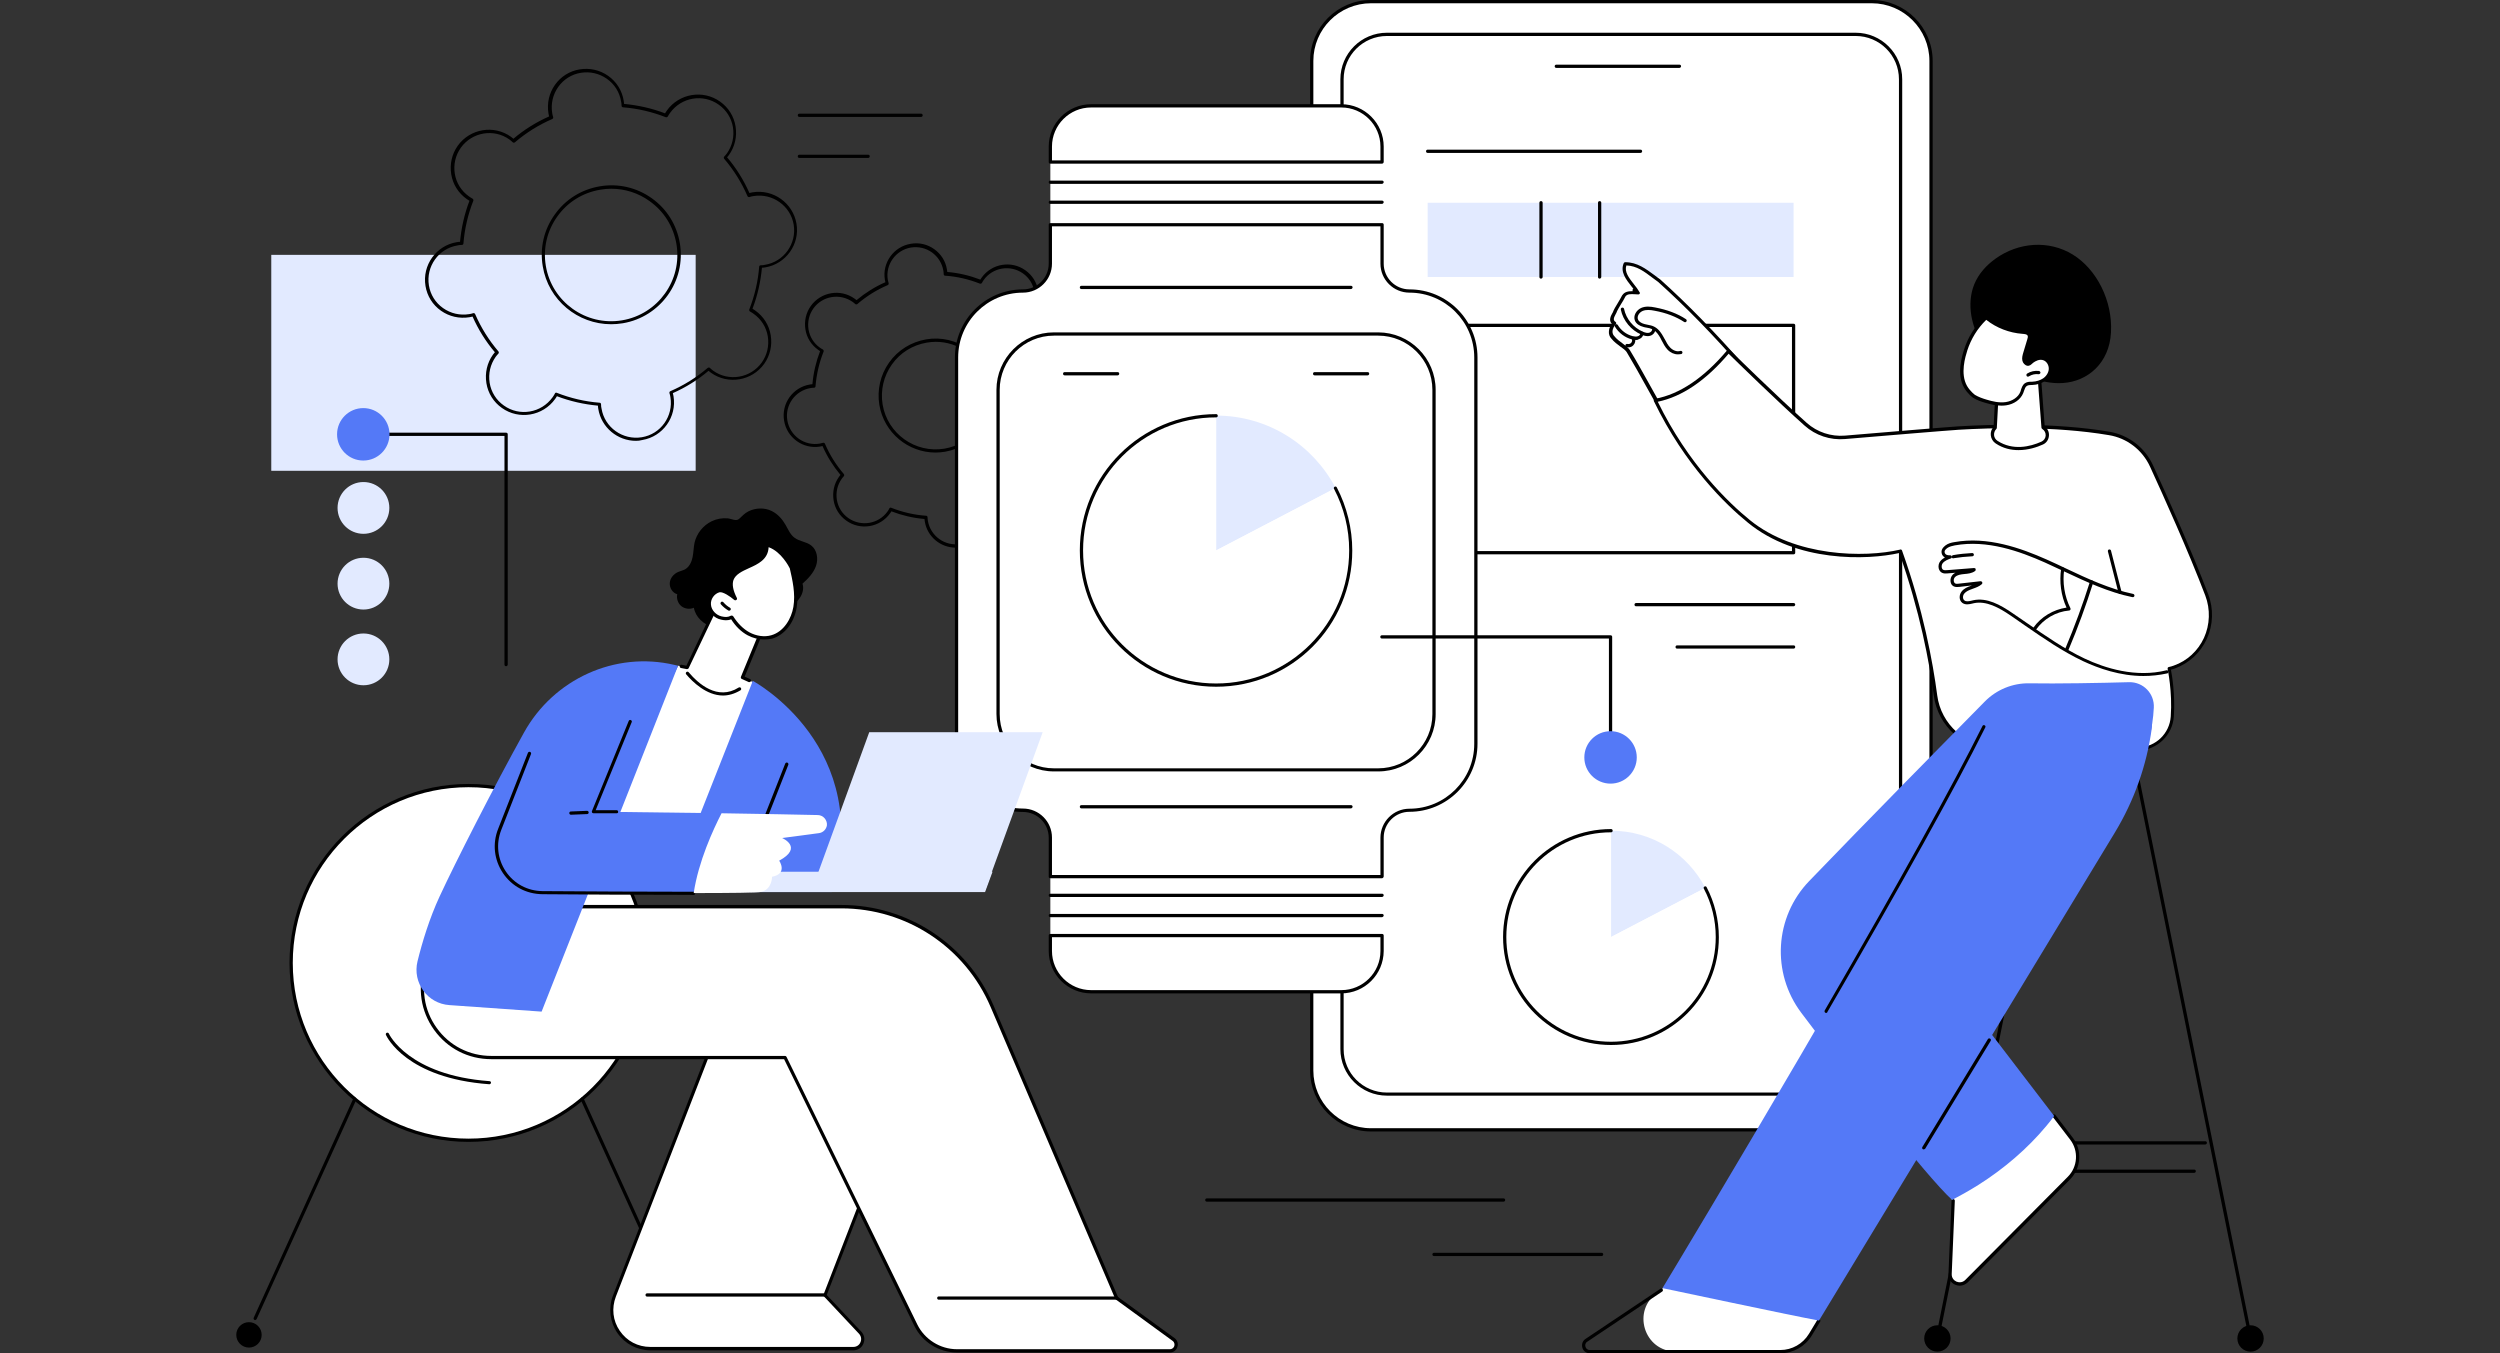 <svg width="702" height="380" viewBox="0 0 702 380" fill="none" xmlns="http://www.w3.org/2000/svg">
<rect x="0" y="0" width="702" height="380" fill="#333333" stroke="none"/>
<g style="mix-blend-mode:darken" clip-path="url(#clip0_179_1428)">
<path d="M195.342 71.564H76.175V132.2H195.342V71.564Z" fill="#E2EAFF"/>
<path d="M142.114 187.073C141.84 187.073 141.657 186.89 141.657 186.616V122.414H102.011C101.737 122.414 101.554 122.231 101.554 121.956C101.554 121.682 101.737 121.499 102.011 121.499H142.114C142.389 121.499 142.572 121.682 142.572 121.956V186.616C142.572 186.844 142.343 187.073 142.114 187.073Z" fill="black"/>
<path d="M102.011 129.319C106.077 129.319 109.373 126.022 109.373 121.956C109.373 117.89 106.077 114.594 102.011 114.594C97.945 114.594 94.649 117.89 94.649 121.956C94.649 126.022 97.945 129.319 102.011 129.319Z" fill="#5479F7"/>
<path d="M178.56 123.786C173.438 123.786 168.865 120.082 167.997 114.823C167.951 114.549 167.905 114.229 167.905 113.909C163.972 113.543 160.086 112.674 156.382 111.256C156.199 111.531 156.061 111.805 155.879 112.034C152.449 116.835 145.727 117.978 140.926 114.549C138.593 112.903 137.039 110.433 136.581 107.598C136.124 104.763 136.764 101.928 138.41 99.596C138.593 99.367 138.776 99.138 138.959 98.91C136.398 95.892 134.295 92.508 132.694 88.895C132.374 88.987 132.1 89.032 131.826 89.078C128.99 89.535 126.155 88.895 123.823 87.249C121.491 85.603 119.936 83.134 119.479 80.299C118.519 74.491 122.451 68.958 128.259 67.998C128.533 67.952 128.853 67.906 129.173 67.906C129.539 63.974 130.408 60.087 131.826 56.383C131.551 56.2 131.323 56.063 131.048 55.88C128.716 54.233 127.161 51.764 126.704 48.929C126.247 46.094 126.887 43.259 128.533 40.927C131.963 36.125 138.685 34.982 143.486 38.412C143.715 38.594 143.944 38.777 144.172 38.96C147.19 36.4 150.574 34.296 154.187 32.696C154.095 32.376 154.049 32.101 154.004 31.827C153.546 28.992 154.187 26.157 155.833 23.824C157.479 21.492 159.948 19.937 162.784 19.48C165.619 19.023 168.454 19.663 170.786 21.309C173.118 22.956 174.673 25.425 175.13 28.26C175.176 28.534 175.222 28.854 175.222 29.174C179.154 29.54 183.041 30.409 186.745 31.827C186.928 31.552 187.065 31.324 187.248 31.049C190.678 26.248 197.4 25.105 202.201 28.534C204.533 30.18 206.088 32.65 206.545 35.485C207.003 38.32 206.362 41.155 204.716 43.487C204.533 43.716 204.35 43.945 204.167 44.173C206.728 47.191 208.832 50.575 210.432 54.188C210.752 54.096 211.027 54.051 211.301 54.005C217.108 53.044 222.642 56.977 223.648 62.785C224.654 68.592 220.675 74.125 214.868 75.085C214.593 75.131 214.319 75.177 213.953 75.177C213.587 79.109 212.719 82.996 211.301 86.7C211.575 86.883 211.85 87.02 212.078 87.203C214.41 88.85 215.965 91.319 216.423 94.154C216.88 96.989 216.24 99.824 214.593 102.156C211.164 106.958 204.442 108.101 199.64 104.671C199.412 104.489 199.183 104.306 198.954 104.123C195.936 106.684 192.552 108.787 188.94 110.388C189.031 110.708 189.077 110.982 189.123 111.256C190.083 117.064 186.151 122.597 180.343 123.557C179.703 123.74 179.108 123.786 178.56 123.786ZM156.153 110.25C156.199 110.25 156.244 110.25 156.336 110.296C160.177 111.805 164.247 112.765 168.362 113.085C168.591 113.085 168.774 113.268 168.774 113.543C168.774 114 168.82 114.366 168.911 114.732C169.78 120.036 174.856 123.649 180.206 122.78C185.556 121.911 189.123 116.835 188.254 111.531C188.208 111.165 188.117 110.799 187.98 110.388C187.934 110.159 188.025 109.93 188.254 109.839C192.049 108.193 195.571 105.998 198.726 103.3C198.909 103.162 199.183 103.162 199.32 103.3C199.64 103.62 199.96 103.848 200.235 104.077C204.625 107.232 210.752 106.181 213.907 101.791C215.416 99.641 216.011 97.081 215.599 94.474C215.188 91.913 213.77 89.627 211.621 88.118C211.347 87.889 210.981 87.706 210.615 87.478C210.432 87.386 210.341 87.112 210.386 86.929C211.895 83.088 212.856 79.018 213.176 74.903C213.176 74.674 213.359 74.491 213.633 74.491C214.09 74.491 214.456 74.445 214.822 74.354C220.126 73.485 223.739 68.409 222.87 63.105C222.001 57.8 216.926 54.188 211.575 55.057C211.21 55.102 210.844 55.194 210.432 55.331C210.203 55.377 209.975 55.285 209.883 55.057C208.237 51.261 206.042 47.74 203.344 44.585C203.207 44.402 203.207 44.128 203.344 43.99C203.664 43.67 203.893 43.35 204.122 43.076C205.631 40.927 206.225 38.366 205.814 35.759C205.402 33.199 203.984 30.912 201.835 29.403C197.445 26.248 191.318 27.3 188.163 31.69C187.934 31.964 187.751 32.33 187.522 32.696C187.431 32.879 187.157 32.97 186.974 32.924C183.132 31.415 179.063 30.455 174.947 30.135C174.719 30.135 174.536 29.952 174.536 29.677C174.536 29.22 174.49 28.854 174.398 28.489C173.987 25.928 172.569 23.641 170.42 22.132C168.271 20.623 165.71 20.029 163.104 20.441C160.543 20.852 158.256 22.27 156.747 24.419C155.238 26.568 154.644 29.129 155.055 31.735C155.101 32.101 155.193 32.467 155.33 32.879C155.376 33.107 155.284 33.336 155.055 33.427C151.26 35.073 147.739 37.268 144.584 39.966C144.401 40.103 144.126 40.103 143.989 39.966C143.669 39.646 143.349 39.418 143.075 39.189C138.685 36.034 132.557 37.086 129.402 41.475C127.893 43.625 127.299 46.185 127.71 48.792C128.122 51.353 129.539 53.639 131.688 55.148C131.963 55.377 132.329 55.56 132.694 55.788C132.877 55.88 132.969 56.154 132.923 56.337C131.414 60.178 130.454 64.248 130.134 68.363C130.134 68.592 129.951 68.775 129.676 68.775C129.219 68.775 128.853 68.821 128.487 68.912C123.137 69.781 119.571 74.857 120.439 80.161C120.851 82.722 122.268 85.008 124.418 86.517C126.567 88.026 129.128 88.621 131.734 88.209C132.1 88.164 132.466 88.072 132.877 87.935C133.106 87.889 133.335 87.981 133.426 88.209C135.072 92.005 137.267 95.526 139.965 98.681C140.102 98.864 140.102 99.138 139.965 99.276C139.645 99.596 139.416 99.916 139.188 100.19C137.679 102.339 137.084 104.9 137.496 107.507C137.907 110.067 139.325 112.354 141.474 113.863C145.864 117.018 151.992 115.966 155.147 111.576C155.376 111.302 155.558 110.936 155.787 110.57C155.833 110.342 156.016 110.25 156.153 110.25ZM171.609 91.044C162.235 91.044 153.958 84.277 152.403 74.765C151.534 69.644 152.723 64.477 155.787 60.224C158.805 55.971 163.287 53.182 168.454 52.313C173.575 51.444 178.743 52.633 182.995 55.651C187.248 58.669 190.037 63.15 190.906 68.318C192.69 78.927 185.465 88.987 174.901 90.77C173.758 90.953 172.661 91.044 171.609 91.044ZM171.655 52.999C170.603 52.999 169.597 53.09 168.545 53.273C163.652 54.096 159.354 56.748 156.473 60.818C153.592 64.842 152.449 69.781 153.272 74.674C154.964 84.78 164.567 91.639 174.673 89.947C184.779 88.255 191.638 78.652 189.946 68.546C189.123 63.653 186.471 59.355 182.401 56.474C179.246 54.188 175.496 52.999 171.655 52.999Z" fill="black"/>
<path d="M268.369 153.783C264.117 153.783 260.367 150.72 259.681 146.421C259.635 146.193 259.635 146.01 259.59 145.735C256.389 145.461 253.279 144.729 250.307 143.586C250.17 143.769 250.078 143.998 249.941 144.135C247.106 148.113 241.573 149.028 237.64 146.193C235.72 144.821 234.439 142.809 234.073 140.477C233.708 138.144 234.211 135.812 235.582 133.892C235.72 133.709 235.857 133.526 235.994 133.343C233.936 130.874 232.244 128.176 230.964 125.249C230.735 125.295 230.507 125.341 230.324 125.386C225.522 126.209 220.949 122.917 220.172 118.116C219.349 113.314 222.641 108.741 227.443 107.964C227.671 107.918 227.854 107.918 228.129 107.873C228.403 104.672 229.135 101.562 230.278 98.59C230.095 98.453 229.866 98.361 229.729 98.224C227.809 96.852 226.528 94.84 226.162 92.508C225.797 90.176 226.3 87.844 227.671 85.923C230.507 81.945 236.04 81.03 239.972 83.865C240.155 84.002 240.338 84.14 240.521 84.277C242.99 82.219 245.688 80.527 248.615 79.247C248.569 79.018 248.523 78.79 248.478 78.607C247.655 73.805 250.947 69.232 255.749 68.455C258.081 68.043 260.413 68.592 262.333 69.964C264.254 71.336 265.534 73.348 265.9 75.68C265.946 75.909 265.946 76.091 265.992 76.366C269.193 76.64 272.302 77.372 275.274 78.515C275.412 78.332 275.503 78.149 275.64 77.966C278.475 73.988 284.008 73.073 287.941 75.909C289.862 77.281 291.142 79.293 291.508 81.625C291.874 83.957 291.371 86.289 289.999 88.21C289.862 88.392 289.724 88.575 289.587 88.758C291.645 91.228 293.337 93.925 294.617 96.852C294.846 96.806 295.075 96.761 295.258 96.715C297.59 96.349 299.922 96.852 301.842 98.224C303.763 99.596 305.043 101.608 305.409 103.94C305.775 106.272 305.272 108.604 303.9 110.525C302.528 112.445 300.516 113.726 298.184 114.092C297.955 114.137 297.773 114.137 297.498 114.183C297.224 117.384 296.492 120.493 295.349 123.466C295.532 123.603 295.761 123.694 295.898 123.832C297.818 125.203 299.099 127.215 299.465 129.548C299.83 131.88 299.327 134.212 297.955 136.132C295.12 140.111 289.587 141.025 285.655 138.19C285.472 138.053 285.289 137.916 285.106 137.779C282.637 139.836 279.939 141.528 277.012 142.809C277.058 143.037 277.104 143.266 277.149 143.449C277.972 148.25 274.68 152.823 269.878 153.601C269.33 153.738 268.827 153.783 268.369 153.783ZM250.078 142.534C250.124 142.534 250.17 142.534 250.261 142.58C253.371 143.815 256.709 144.592 260.047 144.821C260.276 144.821 260.459 145.004 260.459 145.278C260.459 145.644 260.504 145.964 260.55 146.238C261.282 150.537 265.351 153.463 269.65 152.732C273.948 152 276.875 147.93 276.143 143.632C276.097 143.357 276.006 143.037 275.915 142.717C275.869 142.489 275.96 142.26 276.189 142.169C279.298 140.842 282.134 139.059 284.694 136.864C284.877 136.727 285.152 136.727 285.289 136.864C285.563 137.093 285.792 137.321 286.02 137.459C289.587 139.974 294.526 139.151 297.041 135.629C298.276 133.892 298.733 131.834 298.413 129.731C298.047 127.627 296.949 125.844 295.212 124.609C294.983 124.426 294.709 124.289 294.389 124.106C294.206 124.015 294.114 123.74 294.16 123.557C295.395 120.448 296.172 117.155 296.446 113.771C296.446 113.543 296.629 113.36 296.904 113.36C297.27 113.36 297.59 113.314 297.864 113.268C299.968 112.903 301.751 111.805 302.986 110.067C304.22 108.33 304.678 106.272 304.357 104.169C303.992 102.065 302.894 100.282 301.156 99.047C299.419 97.812 297.361 97.355 295.258 97.675C294.983 97.721 294.663 97.812 294.343 97.904C294.114 97.95 293.886 97.858 293.794 97.629C292.468 94.52 290.685 91.685 288.49 89.124C288.353 88.941 288.353 88.667 288.49 88.53C288.718 88.255 288.947 88.027 289.084 87.798C290.319 86.06 290.776 84.002 290.456 81.899C290.09 79.796 288.993 78.012 287.255 76.778C283.688 74.262 278.75 75.085 276.235 78.607C276.052 78.835 275.915 79.11 275.732 79.43C275.64 79.613 275.366 79.704 275.183 79.658C272.073 78.424 268.781 77.646 265.397 77.418C265.168 77.418 264.986 77.235 264.986 76.96C264.986 76.594 264.94 76.274 264.894 76C264.528 73.897 263.385 72.113 261.693 70.879C259.956 69.644 257.898 69.187 255.794 69.507C251.496 70.238 248.569 74.308 249.301 78.607C249.347 78.881 249.438 79.201 249.53 79.521C249.575 79.75 249.484 79.978 249.255 80.07C246.146 81.396 243.31 83.179 240.75 85.374C240.567 85.511 240.292 85.511 240.155 85.374C239.881 85.146 239.652 84.917 239.424 84.78C235.857 82.265 230.918 83.088 228.403 86.609C227.168 88.347 226.711 90.404 227.031 92.508C227.397 94.611 228.495 96.395 230.232 97.629C230.461 97.812 230.735 97.95 231.055 98.132C231.238 98.224 231.33 98.498 231.284 98.681C230.049 101.791 229.272 105.083 228.998 108.467C228.998 108.696 228.815 108.879 228.54 108.879C228.175 108.879 227.854 108.924 227.58 108.97C223.282 109.702 220.355 113.771 221.087 118.07C221.818 122.368 225.888 125.295 230.187 124.563C230.461 124.518 230.781 124.426 231.101 124.335C231.33 124.289 231.558 124.38 231.65 124.609C232.976 127.718 234.759 130.554 236.954 133.114C237.091 133.297 237.091 133.572 236.954 133.709C236.726 133.983 236.497 134.212 236.36 134.441C235.125 136.178 234.668 138.236 234.988 140.339C235.354 142.443 236.451 144.226 238.189 145.461C241.756 147.976 246.694 147.153 249.209 143.632C249.392 143.403 249.53 143.129 249.712 142.809C249.758 142.626 249.941 142.534 250.078 142.534ZM262.699 127.078C255.017 127.078 248.249 121.545 246.923 113.726C246.237 109.519 247.197 105.266 249.667 101.791C252.136 98.315 255.84 96.029 260.047 95.297C264.254 94.566 268.507 95.572 271.982 98.041C275.457 100.51 277.744 104.214 278.475 108.421C279.161 112.628 278.201 116.881 275.732 120.356C273.262 123.832 269.558 126.118 265.351 126.85C264.437 126.987 263.568 127.078 262.699 127.078ZM262.745 95.983C261.922 95.983 261.053 96.075 260.23 96.212C256.252 96.898 252.776 99.047 250.444 102.339C248.112 105.632 247.197 109.61 247.838 113.589C249.209 121.774 256.983 127.353 265.214 125.981C269.193 125.295 272.668 123.146 275 119.853C277.332 116.561 278.247 112.583 277.607 108.604C276.966 104.626 274.771 101.151 271.479 98.818C268.872 96.944 265.854 95.983 262.745 95.983Z" fill="black"/>
<path d="M384.976 317.261H525.59C534.735 317.261 542.235 309.762 542.235 300.616V17.102C542.235 7.957 534.735 0.458 525.59 0.458H384.976C375.83 0.458 368.331 7.957 368.331 17.102V300.616C368.331 309.808 375.83 317.261 384.976 317.261Z" fill="white"/>
<path d="M525.59 317.718H384.976C375.556 317.718 367.874 310.036 367.874 300.616V17.102C367.874 7.682 375.556 0 384.976 0H525.59C535.01 0 542.692 7.682 542.692 17.102V300.616C542.692 310.082 535.01 317.718 525.59 317.718ZM384.976 0.915C376.059 0.915 368.788 8.185 368.788 17.102V300.616C368.788 309.533 376.059 316.804 384.976 316.804H525.59C534.507 316.804 541.777 309.533 541.777 300.616V17.102C541.777 8.185 534.507 0.915 525.59 0.915H384.976Z" fill="black"/>
<path d="M389.457 307.201H521.063C528.013 307.201 533.684 301.531 533.684 294.58V22.27C533.684 15.319 528.013 9.649 521.063 9.649H389.457C382.507 9.649 376.836 15.319 376.836 22.27V294.626C376.882 301.531 382.552 307.201 389.457 307.201Z" fill="white"/>
<path d="M521.063 307.658H389.457C382.232 307.658 376.379 301.805 376.379 294.58V22.27C376.379 15.045 382.232 9.191 389.457 9.191H521.063C528.288 9.191 534.141 15.045 534.141 22.27V294.626C534.141 301.805 528.288 307.658 521.063 307.658ZM389.457 10.106C382.735 10.106 377.294 15.548 377.294 22.27V294.626C377.294 301.348 382.735 306.79 389.457 306.79H521.063C527.785 306.79 533.226 301.348 533.226 294.626V22.27C533.226 15.548 527.785 10.106 521.063 10.106H389.457Z" fill="black"/>
<path d="M471.585 19.068H437.015C436.74 19.068 436.557 18.886 436.557 18.611C436.557 18.337 436.74 18.154 437.015 18.154H471.585C471.859 18.154 472.042 18.337 472.042 18.611C472.042 18.84 471.814 19.068 471.585 19.068Z" fill="black"/>
<path d="M503.64 91.365H400.889V155.247H503.64V91.365Z" fill="white"/>
<path d="M503.64 155.658H400.889C400.615 155.658 400.432 155.475 400.432 155.201V91.365C400.432 91.09 400.615 90.907 400.889 90.907H503.64C503.915 90.907 504.098 91.09 504.098 91.365V155.247C504.098 155.475 503.869 155.658 503.64 155.658ZM401.347 154.744H503.183V91.822H401.347V154.744Z" fill="black"/>
<path d="M460.656 42.938H400.889C400.615 42.938 400.432 42.756 400.432 42.481C400.432 42.207 400.615 42.024 400.889 42.024H460.656C460.93 42.024 461.113 42.207 461.113 42.481C461.113 42.71 460.93 42.938 460.656 42.938Z" fill="black"/>
<path d="M503.64 170.245H459.421C459.147 170.245 458.964 170.062 458.964 169.788C458.964 169.513 459.147 169.331 459.421 169.331H503.64C503.915 169.331 504.097 169.513 504.097 169.788C504.097 170.016 503.869 170.245 503.64 170.245Z" fill="black"/>
<path d="M503.64 182.135H470.945C470.67 182.135 470.487 181.952 470.487 181.677C470.487 181.403 470.67 181.22 470.945 181.22H503.64C503.915 181.22 504.097 181.403 504.097 181.677C504.097 181.952 503.869 182.135 503.64 182.135Z" fill="black"/>
<path d="M503.64 56.932H400.889V77.784H503.64V56.932Z" fill="#E2EAFF"/>
<path d="M432.716 78.241C432.442 78.241 432.259 78.058 432.259 77.783V56.931C432.259 56.657 432.442 56.474 432.716 56.474C432.99 56.474 433.173 56.657 433.173 56.931V77.783C433.173 78.012 432.99 78.241 432.716 78.241Z" fill="black"/>
<path d="M449.178 78.241C448.904 78.241 448.721 78.058 448.721 77.783V56.931C448.721 56.657 448.904 56.474 449.178 56.474C449.453 56.474 449.636 56.657 449.636 56.931V77.783C449.636 78.012 449.407 78.241 449.178 78.241Z" fill="black"/>
<path d="M478.856 249.309C473.871 239.752 463.903 233.258 452.379 233.258V263.119L478.856 249.309Z" fill="#E2EAFF"/>
<path d="M452.379 263.119V233.258C435.871 233.258 422.519 246.611 422.519 263.119C422.519 279.627 435.871 292.979 452.379 292.979C468.887 292.979 482.24 279.627 482.24 263.119C482.24 258.134 481.005 253.424 478.856 249.309L452.379 263.119Z" fill="white"/>
<path d="M452.379 293.437C435.643 293.437 422.062 279.855 422.062 263.119C422.062 246.383 435.643 232.801 452.379 232.801C452.654 232.801 452.836 232.984 452.836 233.259C452.836 233.533 452.654 233.716 452.379 233.716C436.146 233.716 422.976 246.886 422.976 263.119C422.976 279.352 436.146 292.522 452.379 292.522C468.613 292.522 481.782 279.352 481.782 263.119C481.782 258.409 480.639 253.699 478.444 249.538C478.307 249.309 478.398 249.035 478.627 248.943C478.856 248.806 479.13 248.898 479.222 249.126C481.462 253.425 482.651 258.272 482.651 263.165C482.697 279.855 469.07 293.437 452.379 293.437Z" fill="black"/>
<path d="M388.086 45.499H294.938V262.708H388.086V45.499Z" fill="white"/>
<path d="M414.379 100.373C414.379 90.13 405.965 81.716 395.722 81.716C391.469 81.716 388.04 78.287 388.04 74.034V63.105H294.937V74.034C294.937 78.287 291.508 81.716 287.255 81.716C277.012 81.716 268.598 90.13 268.598 100.373V208.84C268.598 219.083 277.012 227.497 287.255 227.497C291.508 227.497 294.937 230.927 294.937 235.18V246.109H388.086V235.18C388.086 230.927 391.515 227.497 395.768 227.497C406.011 227.497 414.425 219.083 414.425 208.84V100.373H414.379Z" fill="white"/>
<path d="M388.04 246.611H294.938C294.663 246.611 294.48 246.428 294.48 246.154V235.225C294.48 231.247 291.234 228 287.255 228C276.692 228 268.141 219.403 268.141 208.886V100.373C268.141 89.81 276.738 81.259 287.255 81.259C291.234 81.259 294.48 78.012 294.48 74.034V63.105C294.48 62.83 294.663 62.648 294.938 62.648H388.086C388.36 62.648 388.543 62.83 388.543 63.105V74.034C388.543 78.012 391.79 81.259 395.768 81.259C406.331 81.259 414.882 89.856 414.882 100.373V208.84C414.882 219.403 406.285 227.954 395.768 227.954C391.79 227.954 388.543 231.201 388.543 235.179V246.108C388.497 246.383 388.314 246.611 388.04 246.611ZM295.395 245.697H387.628V235.225C387.628 230.744 391.286 227.085 395.768 227.085C405.828 227.085 413.968 218.9 413.968 208.886V100.373C413.968 90.313 405.782 82.173 395.768 82.173C391.286 82.173 387.628 78.515 387.628 74.034V63.562H295.395V74.034C295.395 78.515 291.737 82.173 287.255 82.173C277.195 82.173 269.055 90.359 269.055 100.373V208.84C269.055 218.9 277.241 227.04 287.255 227.04C291.737 227.04 295.395 230.698 295.395 235.179V245.697Z" fill="black"/>
<path d="M402.673 200.518C402.673 209.115 395.631 216.203 386.988 216.203H295.944C287.347 216.203 280.259 209.16 280.259 200.518V109.473C280.259 100.876 287.301 93.789 295.944 93.789H386.988C395.585 93.789 402.673 100.831 402.673 109.473V200.518Z" fill="white"/>
<path d="M387.034 216.614H295.944C287.072 216.614 279.802 209.389 279.802 200.472V109.473C279.802 100.602 287.027 93.331 295.944 93.331H386.988C395.859 93.331 403.13 100.556 403.13 109.473V200.518C403.13 209.389 395.905 216.614 387.034 216.614ZM295.944 94.246C287.575 94.246 280.716 101.059 280.716 109.473V200.518C280.716 208.886 287.53 215.745 295.944 215.745H386.988C395.356 215.745 402.215 208.932 402.215 200.518V109.473C402.215 101.105 395.402 94.246 386.988 94.246H295.944Z" fill="black"/>
<path d="M388.04 45.5V41.156C388.04 34.891 382.918 29.724 376.608 29.724H306.37C300.105 29.724 294.938 34.845 294.938 41.156V45.5H388.04Z" fill="white"/>
<path d="M388.04 45.957H294.938C294.663 45.957 294.48 45.774 294.48 45.5V41.155C294.48 34.616 299.83 29.266 306.37 29.266H376.654C383.193 29.266 388.543 34.616 388.543 41.155V45.5C388.497 45.774 388.314 45.957 388.04 45.957ZM295.395 45.042H387.628V41.155C387.628 35.119 382.69 30.181 376.654 30.181H306.37C300.333 30.181 295.395 35.119 295.395 41.155V45.042Z" fill="black"/>
<path d="M388.04 57.252H294.938C294.663 57.252 294.48 57.069 294.48 56.794C294.48 56.52 294.663 56.337 294.938 56.337H388.086C388.36 56.337 388.543 56.52 388.543 56.794C388.497 57.023 388.314 57.252 388.04 57.252Z" fill="black"/>
<path d="M379.306 81.168H303.672C303.397 81.168 303.214 80.985 303.214 80.71C303.214 80.436 303.397 80.253 303.672 80.253H379.352C379.626 80.253 379.809 80.436 379.809 80.71C379.763 80.985 379.58 81.168 379.306 81.168Z" fill="black"/>
<path d="M379.306 226.994H303.672C303.397 226.994 303.214 226.811 303.214 226.537C303.214 226.263 303.397 226.08 303.672 226.08H379.352C379.626 226.08 379.809 226.263 379.809 226.537C379.763 226.811 379.58 226.994 379.306 226.994Z" fill="black"/>
<path d="M388.04 51.627H294.938C294.663 51.627 294.48 51.444 294.48 51.17C294.48 50.895 294.663 50.712 294.938 50.712H388.086C388.36 50.712 388.543 50.895 388.543 51.17C388.497 51.398 388.314 51.627 388.04 51.627Z" fill="black"/>
<path d="M294.938 262.708V267.052C294.938 273.317 300.059 278.484 306.37 278.484H376.653C382.918 278.484 388.086 273.363 388.086 267.052V262.708H294.938Z" fill="white"/>
<path d="M376.608 278.941H306.37C299.83 278.941 294.48 273.591 294.48 267.052V262.708C294.48 262.433 294.663 262.25 294.938 262.25H388.086C388.36 262.25 388.543 262.433 388.543 262.708V267.052C388.497 273.637 383.193 278.941 376.608 278.941ZM295.395 263.165V267.052C295.395 273.088 300.333 278.027 306.37 278.027H376.654C382.69 278.027 387.628 273.088 387.628 267.052V263.165H295.395Z" fill="black"/>
<path d="M388.04 251.87H294.938C294.663 251.87 294.48 251.687 294.48 251.413C294.48 251.138 294.663 250.956 294.938 250.956H388.086C388.36 250.956 388.543 251.138 388.543 251.413C388.497 251.687 388.314 251.87 388.04 251.87Z" fill="black"/>
<path d="M388.04 257.541H294.938C294.663 257.541 294.48 257.358 294.48 257.083C294.48 256.809 294.663 256.626 294.938 256.626H388.086C388.36 256.626 388.543 256.809 388.543 257.083C388.497 257.312 388.314 257.541 388.04 257.541Z" fill="black"/>
<path d="M313.823 105.403H298.962C298.687 105.403 298.504 105.22 298.504 104.946C298.504 104.672 298.687 104.489 298.962 104.489H313.823C314.098 104.489 314.281 104.672 314.281 104.946C314.281 105.175 314.098 105.403 313.823 105.403Z" fill="black"/>
<path d="M384.016 105.403H369.154C368.88 105.403 368.697 105.22 368.697 104.946C368.697 104.672 368.88 104.489 369.154 104.489H384.016C384.29 104.489 384.473 104.672 384.473 104.946C384.473 105.175 384.29 105.403 384.016 105.403Z" fill="black"/>
<path d="M375.053 137.047C368.743 124.975 356.076 116.698 341.489 116.698V154.561L375.053 137.047Z" fill="#E2EAFF"/>
<path d="M341.489 154.561V116.744C320.591 116.744 303.672 133.664 303.672 154.561C303.672 175.459 320.591 192.378 341.489 192.378C362.386 192.378 379.306 175.459 379.306 154.561C379.306 148.251 377.751 142.306 375.007 137.047L341.489 154.561Z" fill="white"/>
<path d="M341.489 192.835C320.362 192.835 303.214 175.642 303.214 154.561C303.214 133.435 320.408 116.287 341.489 116.287C341.763 116.287 341.946 116.47 341.946 116.744C341.946 117.018 341.763 117.201 341.489 117.201C320.865 117.201 304.129 133.983 304.129 154.561C304.129 175.184 320.911 191.921 341.489 191.921C362.112 191.921 378.849 175.139 378.849 154.561C378.849 148.525 377.385 142.58 374.596 137.276C374.459 137.047 374.55 136.773 374.779 136.681C375.007 136.544 375.282 136.636 375.373 136.864C378.208 142.306 379.717 148.433 379.717 154.561C379.763 175.687 362.615 192.835 341.489 192.835Z" fill="black"/>
<path d="M131.551 320.188C159.054 320.188 181.349 297.893 181.349 270.39C181.349 242.888 159.054 220.592 131.551 220.592C104.049 220.592 81.753 242.888 81.753 270.39C81.753 297.893 104.049 320.188 131.551 320.188Z" fill="white"/>
<path d="M131.551 320.645C103.84 320.645 81.296 298.101 81.296 270.39C81.296 242.679 103.84 220.135 131.551 220.135C159.262 220.135 181.806 242.679 181.806 270.39C181.806 298.101 159.262 320.645 131.551 320.645ZM131.551 221.049C104.343 221.049 82.211 243.182 82.211 270.39C82.211 297.598 104.343 319.73 131.551 319.73C158.759 319.73 180.892 297.598 180.892 270.39C180.892 243.182 158.759 221.049 131.551 221.049Z" fill="black"/>
<path d="M137.404 304.457C137.359 304.457 137.359 304.457 137.404 304.457C114.083 302.765 108.596 291.105 108.367 290.602C108.276 290.373 108.367 290.099 108.596 290.007C108.824 289.916 109.099 290.007 109.19 290.236C109.236 290.373 114.723 301.942 137.45 303.588C137.724 303.588 137.907 303.817 137.862 304.091C137.816 304.274 137.633 304.457 137.404 304.457Z" fill="black"/>
<path d="M71.647 370.671C71.602 370.671 71.51 370.671 71.465 370.626C71.236 370.534 71.144 370.26 71.236 370.031L99.222 308.436C99.313 308.207 99.587 308.115 99.816 308.207C100.045 308.298 100.136 308.573 100.045 308.801L72.059 370.397C71.968 370.58 71.785 370.671 71.647 370.671Z" fill="black"/>
<path d="M69.91 378.4C71.88 378.4 73.477 376.803 73.477 374.833C73.477 372.863 71.88 371.266 69.91 371.266C67.94 371.266 66.343 372.863 66.343 374.833C66.343 376.803 67.94 378.4 69.91 378.4Z" fill="black"/>
<path d="M191.455 370.671C191.272 370.671 191.135 370.58 191.043 370.397L163.058 308.801C162.966 308.573 163.058 308.298 163.286 308.207C163.515 308.115 163.789 308.207 163.881 308.436L191.866 370.031C191.958 370.26 191.866 370.534 191.638 370.626C191.592 370.671 191.501 370.671 191.455 370.671Z" fill="black"/>
<path d="M193.147 378.4C195.117 378.4 196.714 376.803 196.714 374.833C196.714 372.863 195.117 371.266 193.147 371.266C191.177 371.266 189.58 372.863 189.58 374.833C189.58 376.803 191.177 378.4 193.147 378.4Z" fill="black"/>
<path d="M239.607 378.72H182.675C175.039 378.72 169.826 371.083 172.569 363.95L204.579 281.228H263.614L231.696 363.721L241.573 374.238C243.173 375.93 241.939 378.72 239.607 378.72Z" fill="white"/>
<path d="M239.607 379.177H182.675C178.925 379.177 175.45 377.348 173.347 374.284C171.243 371.22 170.786 367.288 172.112 363.812L204.122 281.09C204.167 280.907 204.35 280.816 204.533 280.816H263.568C263.705 280.816 263.842 280.907 263.934 280.999C264.025 281.136 264.025 281.273 263.98 281.41L232.153 363.629L241.847 373.918C242.716 374.833 242.945 376.113 242.442 377.302C241.984 378.445 240.887 379.177 239.607 379.177ZM204.853 281.685L172.935 364.087C171.7 367.333 172.066 370.854 174.033 373.69C175.999 376.57 179.108 378.217 182.629 378.217H239.607C240.521 378.217 241.299 377.714 241.619 376.891C241.984 376.067 241.802 375.153 241.207 374.513L231.33 363.995C231.193 363.858 231.193 363.675 231.238 363.538L262.928 281.685H204.853Z" fill="black"/>
<path d="M231.558 364.087H181.715C181.44 364.087 181.258 363.904 181.258 363.63C181.258 363.355 181.44 363.172 181.715 363.172H231.558C231.833 363.172 232.016 363.355 232.016 363.63C232.016 363.904 231.833 364.087 231.558 364.087Z" fill="black"/>
<path d="M125.469 254.614L119.708 271.396C115.409 283.925 124.692 297.004 137.953 297.004H220.447L257.166 372.135C259.315 376.525 263.797 379.36 268.69 379.36H328.502C330.194 379.36 330.88 377.211 329.508 376.205L313.503 364.544L278.521 282.599C271.296 265.634 254.651 254.66 236.223 254.66H125.469V254.614Z" fill="white"/>
<path d="M328.548 379.771H268.69C263.66 379.771 258.95 376.845 256.755 372.318L220.172 297.415H137.953C131.46 297.415 125.607 294.397 121.857 289.139C118.107 283.88 117.147 277.341 119.251 271.213L125.012 254.431C125.058 254.248 125.241 254.111 125.424 254.111H236.223C254.88 254.111 271.662 265.177 278.979 282.325L313.915 364.178L329.828 375.747C330.606 376.342 330.926 377.302 330.606 378.217C330.331 379.177 329.508 379.771 328.548 379.771ZM125.79 255.071L120.119 271.533C118.107 277.386 119.022 283.605 122.589 288.59C126.155 293.62 131.78 296.501 137.953 296.501H220.447C220.63 296.501 220.767 296.592 220.858 296.775L257.578 371.906C259.636 376.113 264.025 378.857 268.69 378.857H328.502C329.188 378.857 329.599 378.4 329.737 377.988C329.874 377.577 329.828 376.936 329.279 376.525L313.275 364.864C313.229 364.818 313.137 364.727 313.137 364.681L278.155 282.737C270.976 265.954 254.56 255.071 236.269 255.071H125.79Z" fill="black"/>
<path d="M313.549 364.956H263.614C263.34 364.956 263.157 364.773 263.157 364.498C263.157 364.224 263.34 364.041 263.614 364.041H313.595C313.869 364.041 314.052 364.224 314.052 364.498C314.006 364.773 313.823 364.956 313.549 364.956Z" fill="black"/>
<path d="M211.987 200.243L211.301 191.417L190.403 186.936L160.314 247.526L197.125 246.291L211.987 200.243Z" fill="white"/>
<path d="M187.98 250.498L211.392 191.188C211.392 191.188 245.917 209.708 233.571 250.498H187.98Z" fill="#5479F7"/>
<path d="M210.249 242.221C210.204 242.221 210.158 242.221 210.066 242.175C209.838 242.084 209.701 241.809 209.792 241.581L220.492 214.418C220.584 214.19 220.858 214.052 221.087 214.144C221.316 214.235 221.453 214.51 221.361 214.738L210.661 241.901C210.615 242.084 210.432 242.221 210.249 242.221Z" fill="black"/>
<path d="M190.403 186.936L152.083 284.062L126.201 282.233C120.028 281.822 115.775 275.923 117.238 269.932C118.565 264.536 120.577 257.906 123.457 251.687C127.756 242.404 138.456 221.323 147.145 205.685C155.467 190.686 172.707 182.775 189.397 186.707C189.717 186.753 190.083 186.845 190.403 186.936Z" fill="#5479F7"/>
<path d="M276.601 250.087H227.9L244.088 205.593H292.788L276.601 250.087Z" fill="#E2EAFF"/>
<path d="M213.176 244.782H278.704L276.601 250.498H210.707L213.176 244.782Z" fill="#E2EAFF"/>
<path d="M166.625 227.908L176.959 202.575L148.654 211.492L140.285 232.847C136.947 241.352 143.166 250.543 152.312 250.589C165.619 250.681 182.172 250.772 194.747 250.772C196.073 241.901 200.189 232.984 202.567 228.365C184.23 228.137 166.625 227.908 166.625 227.908Z" fill="#5479F7"/>
<path d="M173.164 228.365H166.625C166.488 228.365 166.35 228.274 166.259 228.183C166.167 228.045 166.167 227.908 166.213 227.771L176.548 202.438C176.639 202.209 176.914 202.072 177.142 202.209C177.371 202.3 177.508 202.575 177.371 202.803L167.265 227.497H173.118C173.392 227.497 173.575 227.68 173.575 227.954C173.621 228.183 173.438 228.365 173.164 228.365Z" fill="black"/>
<path d="M192.415 251.275C179.703 251.275 163.561 251.184 152.312 251.092C147.785 251.046 143.761 248.897 141.246 245.193C138.731 241.444 138.228 236.916 139.874 232.755L148.242 211.4C148.333 211.172 148.608 211.034 148.836 211.126C149.065 211.217 149.202 211.492 149.111 211.72L140.743 233.075C139.234 236.962 139.691 241.215 142.023 244.69C144.355 248.166 148.15 250.178 152.312 250.223C164.292 250.315 181.715 250.406 194.747 250.406C195.022 250.406 195.205 250.589 195.205 250.863C195.205 251.138 195.022 251.321 194.747 251.321C194.016 251.275 193.238 251.275 192.415 251.275Z" fill="black"/>
<path d="M229.683 228.868C224.242 228.731 213.679 228.548 202.612 228.365C200.235 232.984 196.119 241.901 194.793 250.772C205.128 250.772 212.764 250.681 213.724 250.452C216.834 249.72 216.788 246.199 216.788 246.199C221.315 245.33 218.8 241.672 218.8 241.672C225.705 237.922 219.623 235.316 219.623 235.316L229.958 233.944C231.101 233.807 232.016 232.892 232.199 231.749C232.336 230.286 231.192 228.914 229.683 228.868Z" fill="white"/>
<path d="M160.314 228.777C160.086 228.777 159.857 228.594 159.857 228.32C159.857 228.046 160.04 227.863 160.314 227.863L164.841 227.68C165.07 227.68 165.299 227.863 165.299 228.137C165.299 228.411 165.116 228.594 164.841 228.594L160.314 228.777Z" fill="black"/>
<path d="M199.823 146.375C197.446 147.519 195.616 149.805 195.022 152.411C194.748 153.738 194.748 155.155 194.473 156.481C194.199 157.807 193.559 159.179 192.37 159.865C191.775 160.185 191.089 160.322 190.449 160.597C189.169 161.146 188.163 162.334 188.071 163.706C187.98 165.078 188.849 166.496 190.175 166.862C189.9 168.05 190.358 169.422 191.318 170.2C192.278 170.977 193.696 171.16 194.839 170.657C195.296 173.309 197.583 175.321 200.143 176.144C202.704 176.967 205.448 176.739 208.1 176.236C213.085 175.321 217.932 173.492 222.001 170.428C223.053 169.651 224.059 168.782 224.745 167.639C225.431 166.541 225.751 165.124 225.34 163.889C226.94 162.472 228.449 160.871 229.135 158.905C229.821 156.939 229.455 154.424 227.763 153.143C226.391 152.091 224.471 152.046 223.099 150.994C221.91 150.125 221.316 148.662 220.584 147.381C219.669 145.781 218.389 144.318 216.697 143.495C214.685 142.489 212.17 142.58 210.158 143.586C209.06 144.135 208.42 144.912 207.551 145.689C206.728 146.467 205.356 145.644 204.35 145.552C202.796 145.415 201.241 145.689 199.823 146.375Z" fill="black"/>
<path d="M210.386 191.097L208.466 190.228L213.039 179.071C213.039 179.071 214.776 164.209 200.646 171.16L192.918 187.439L191.638 187.165C191.638 187.165 200.784 201.432 210.386 191.097Z" fill="white"/>
<path d="M203.024 195.304C198.36 195.304 194.427 191.417 192.69 189.36C192.507 189.177 192.553 188.857 192.735 188.719C192.918 188.537 193.238 188.582 193.376 188.765C196.074 191.966 201.469 196.813 207.414 193.064C207.643 192.926 207.917 192.972 208.054 193.201C208.191 193.429 208.146 193.704 207.917 193.841C206.225 194.847 204.579 195.304 203.024 195.304Z" fill="black"/>
<path d="M210.386 191.555C210.341 191.555 210.249 191.555 210.204 191.509L208.283 190.64C208.054 190.549 207.963 190.274 208.054 190.046L212.627 178.934C212.673 178.294 213.13 172.715 210.112 170.611C208.146 169.239 205.128 169.514 201.058 171.48L193.376 187.622C193.284 187.805 193.056 187.896 192.873 187.896L191.226 187.576C190.998 187.531 190.815 187.302 190.861 187.028C190.906 186.799 191.135 186.616 191.409 186.662L192.735 186.936L200.326 170.977C200.372 170.886 200.463 170.794 200.555 170.748C204.991 168.553 208.42 168.279 210.661 169.88C214.319 172.44 213.587 178.842 213.587 179.117C213.587 179.162 213.587 179.208 213.542 179.254L209.106 190L210.615 190.686C210.844 190.777 210.935 191.052 210.844 191.28C210.707 191.463 210.524 191.555 210.386 191.555Z" fill="black"/>
<path d="M205.493 173.309C206.637 175.23 208.237 176.876 210.158 177.973C212.124 179.025 214.456 179.437 216.605 178.842C220.172 177.836 222.55 174.224 223.145 170.52C223.739 166.861 222.962 163.112 222.139 159.454C222.139 159.454 219.715 154.195 215.325 153.006C215.828 161.145 201.058 157.441 206.5 168.142C206.5 168.142 203.481 165.49 201.927 165.901C200.235 166.358 199.046 168.142 199.229 169.88C199.412 171.617 200.875 173.126 202.567 173.492C203.527 173.766 204.442 173.858 205.493 173.309Z" fill="white"/>
<path d="M214.548 179.574C212.993 179.574 211.392 179.162 209.929 178.385C208.146 177.425 206.545 175.87 205.311 173.904C204.259 174.315 203.299 174.178 202.475 173.995C200.509 173.583 198.954 171.892 198.771 169.971C198.589 167.959 199.915 165.993 201.835 165.49C202.887 165.215 204.305 165.993 205.402 166.724C204.808 165.124 204.716 163.798 205.128 162.654C205.814 160.642 207.917 159.682 209.929 158.768C212.581 157.533 215.096 156.39 214.913 153.097C214.913 152.96 214.959 152.823 215.096 152.731C215.188 152.64 215.371 152.594 215.508 152.64C220.035 153.829 222.55 159.088 222.642 159.316C222.642 159.362 222.687 159.362 222.687 159.408C223.419 162.654 224.379 166.724 223.693 170.657C222.962 174.955 220.264 178.339 216.788 179.345C216.057 179.482 215.279 179.574 214.548 179.574ZM205.493 172.852C205.631 172.852 205.814 172.943 205.905 173.08C207.14 175.047 208.694 176.601 210.432 177.562C212.398 178.614 214.639 178.934 216.56 178.385C220.126 177.379 222.23 173.675 222.779 170.428C223.419 166.724 222.504 162.792 221.773 159.591C221.544 159.133 219.395 154.926 215.828 153.646C215.691 157.076 212.856 158.402 210.295 159.545C208.374 160.414 206.545 161.283 205.951 162.883C205.539 164.118 205.814 165.764 206.911 167.913C207.003 168.096 206.957 168.37 206.774 168.462C206.591 168.599 206.362 168.599 206.179 168.462C205.082 167.502 202.978 166.084 202.018 166.313C200.555 166.724 199.457 168.279 199.64 169.834C199.777 171.343 201.058 172.715 202.613 173.08C203.619 173.309 204.35 173.355 205.219 172.898C205.311 172.852 205.402 172.852 205.493 172.852Z" fill="black"/>
<path d="M204.762 171.48C204.67 171.48 204.579 171.48 204.533 171.434C203.756 170.977 203.024 170.382 202.43 169.697C202.247 169.514 202.292 169.239 202.475 169.056C202.658 168.873 202.933 168.919 203.116 169.102C203.664 169.742 204.259 170.245 204.99 170.657C205.219 170.794 205.265 171.068 205.128 171.297C205.036 171.389 204.899 171.48 204.762 171.48Z" fill="black"/>
<path d="M452.242 212.361C451.968 212.361 451.785 212.178 451.785 211.904V179.3H388.04C387.765 179.3 387.583 179.117 387.583 178.843C387.583 178.568 387.765 178.385 388.04 178.385H452.242C452.516 178.385 452.699 178.568 452.699 178.843V211.904C452.699 212.133 452.516 212.361 452.242 212.361Z" fill="black"/>
<path d="M452.242 220.043C456.308 220.043 459.604 216.747 459.604 212.681C459.604 208.615 456.308 205.319 452.242 205.319C448.176 205.319 444.88 208.615 444.88 212.681C444.88 216.747 448.176 220.043 452.242 220.043Z" fill="#5479F7"/>
<path d="M102.057 149.896C106.072 149.896 109.327 146.641 109.327 142.626C109.327 138.61 106.072 135.355 102.057 135.355C98.041 135.355 94.786 138.61 94.786 142.626C94.786 146.641 98.041 149.896 102.057 149.896Z" fill="#E2EAFF"/>
<path d="M102.057 171.16C106.072 171.16 109.327 167.905 109.327 163.889C109.327 159.874 106.072 156.619 102.057 156.619C98.041 156.619 94.786 159.874 94.786 163.889C94.786 167.905 98.041 171.16 102.057 171.16Z" fill="#E2EAFF"/>
<path d="M102.057 192.423C106.072 192.423 109.327 189.168 109.327 185.153C109.327 181.137 106.072 177.882 102.057 177.882C98.041 177.882 94.786 181.137 94.786 185.153C94.786 189.168 98.041 192.423 102.057 192.423Z" fill="#E2EAFF"/>
<path d="M631.953 376.296C631.724 376.296 631.541 376.159 631.496 375.93L596.788 203.764C596.742 203.535 596.879 203.261 597.154 203.215C597.382 203.169 597.657 203.307 597.703 203.581L632.41 375.747C632.456 375.976 632.319 376.25 632.044 376.296C632.044 376.296 631.999 376.296 631.953 376.296Z" fill="black"/>
<path d="M631.953 379.543C633.999 379.543 635.657 377.884 635.657 375.839C635.657 373.793 633.999 372.135 631.953 372.135C629.907 372.135 628.249 373.793 628.249 375.839C628.249 377.884 629.907 379.543 631.953 379.543Z" fill="black"/>
<path d="M544.018 376.296C543.972 376.296 543.972 376.296 543.927 376.296C543.698 376.25 543.515 376.021 543.561 375.747L578.268 203.581C578.314 203.352 578.543 203.169 578.817 203.215C579.046 203.261 579.229 203.489 579.183 203.764L544.475 375.93C544.384 376.158 544.201 376.296 544.018 376.296Z" fill="black"/>
<path d="M544.018 379.542C546.064 379.542 547.722 377.884 547.722 375.838C547.722 373.793 546.064 372.134 544.018 372.134C541.972 372.134 540.314 373.793 540.314 375.838C540.314 377.884 541.972 379.542 544.018 379.542Z" fill="black"/>
<path d="M619.241 321.376H582.567C582.292 321.376 582.109 321.194 582.109 320.919C582.109 320.645 582.292 320.462 582.567 320.462H619.241C619.515 320.462 619.698 320.645 619.698 320.919C619.698 321.148 619.469 321.376 619.241 321.376Z" fill="black"/>
<path d="M616.131 329.333H582.155C581.881 329.333 581.698 329.15 581.698 328.876C581.698 328.601 581.881 328.418 582.155 328.418H616.131C616.405 328.418 616.588 328.601 616.588 328.876C616.588 329.15 616.36 329.333 616.131 329.333Z" fill="black"/>
<path d="M473.688 123.649C473.277 123.923 472.911 124.197 472.499 124.472C463.125 110.891 457.089 97.995 457.089 97.995C449.59 94.108 453.157 90.999 453.157 90.999C451.465 86.929 454.848 86.06 454.848 86.06C455.123 80.847 459.924 82.265 459.924 82.265C455.397 77.372 452.288 68.775 464.68 78.286C471.951 83.865 481.782 94.657 490.654 104.351C486.812 112.125 480.776 118.664 473.688 123.649Z" fill="white"/>
<path d="M471.631 123.649C471.494 123.649 471.356 123.603 471.265 123.466C467.835 118.573 465.092 113.588 462.165 108.33C460.473 105.266 458.69 102.065 456.769 98.864C456.403 98.315 455.717 97.812 454.986 97.309C454.163 96.715 453.202 95.983 452.471 95.069C451.968 94.566 451.693 93.788 451.785 92.965C451.83 92.233 452.151 91.547 452.608 90.953C451.648 89.947 452.333 88.667 452.745 87.935C452.791 87.844 452.836 87.798 452.882 87.706C453.157 86.929 453.705 86.014 454.3 85.054C454.711 84.368 455.123 83.682 455.489 82.951C455.489 82.951 455.489 82.905 455.534 82.905C456.22 81.853 457.364 81.762 458.461 81.762C458.415 81.67 458.415 81.624 458.415 81.533C458.415 81.35 458.461 81.167 458.644 81.076C458.461 80.847 458.278 80.618 458.095 80.39C456.586 78.469 454.894 76.32 455.946 73.896C456.037 73.713 456.175 73.622 456.358 73.622C459.696 73.622 462.165 75.497 464.589 77.28C465.092 77.646 465.595 78.058 466.143 78.424C466.143 78.424 466.189 78.424 466.189 78.469C473.917 85.42 481.508 93.194 490.059 102.934C490.242 103.117 490.196 103.391 490.013 103.574C489.83 103.757 489.556 103.711 489.373 103.528C480.868 93.834 473.323 86.106 465.595 79.155C465.092 78.789 464.543 78.378 464.04 78.012C461.753 76.274 459.604 74.628 456.678 74.537C456.083 76.366 457.409 78.012 458.781 79.795C459.376 80.527 459.97 81.304 460.382 82.036C460.382 82.036 460.382 82.082 460.427 82.082C460.427 82.127 460.473 82.173 460.473 82.219C460.473 82.265 460.473 82.31 460.473 82.356C460.473 82.402 460.427 82.448 460.427 82.448C460.427 82.493 460.382 82.493 460.382 82.539C460.336 82.585 460.29 82.585 460.244 82.63C460.199 82.63 460.153 82.676 460.107 82.676H460.062C459.787 82.676 459.467 82.63 459.193 82.63C457.821 82.539 456.906 82.539 456.403 83.271C456.037 84.002 455.626 84.734 455.169 85.42C454.62 86.335 454.071 87.249 453.843 87.935C453.843 87.935 453.843 87.981 453.797 87.981C453.751 88.072 453.705 88.164 453.66 88.255C453.065 89.353 452.928 89.947 453.66 90.404C453.751 90.496 453.843 90.587 453.843 90.724C453.843 90.862 453.797 90.999 453.705 91.09C453.202 91.593 452.882 92.279 452.791 92.919C452.745 93.468 452.928 94.017 453.248 94.337L453.294 94.383C453.934 95.206 454.803 95.846 455.626 96.44C456.403 97.035 457.181 97.584 457.638 98.269C459.604 101.516 461.342 104.671 463.08 107.781C466.006 113.04 468.75 118.024 472.134 122.871C472.271 123.1 472.225 123.374 472.042 123.511C471.814 123.603 471.722 123.649 471.631 123.649Z" fill="black"/>
<path d="M471.128 99.504C470.122 99.504 469.07 99.047 468.247 98.178C467.515 97.4 467.058 96.486 466.601 95.617C466.509 95.388 466.372 95.206 466.28 94.977C465.777 94.062 465.092 93.011 464.04 92.462C463.537 92.233 462.988 92.096 462.394 92.005C462.119 91.959 461.799 91.913 461.525 91.822C460.29 91.502 459.467 90.907 459.101 90.084C458.507 88.666 459.513 87.066 460.839 86.472C462.073 85.923 463.445 86.06 464.771 86.334C468.155 86.975 471.082 88.072 473.414 89.627C473.643 89.764 473.688 90.038 473.551 90.267C473.414 90.496 473.14 90.541 472.911 90.404C470.67 88.941 467.881 87.843 464.589 87.249C463.445 87.02 462.211 86.883 461.205 87.34C460.29 87.752 459.558 88.849 459.97 89.764C460.29 90.45 461.113 90.816 461.799 90.999C462.073 91.044 462.348 91.136 462.622 91.181C463.262 91.319 463.903 91.41 464.497 91.73C465.777 92.37 466.555 93.605 467.104 94.611C467.241 94.84 467.332 95.068 467.469 95.251C467.927 96.12 468.338 96.943 468.978 97.583C469.664 98.315 470.808 98.864 471.814 98.544C472.042 98.452 472.317 98.589 472.408 98.818C472.499 99.047 472.362 99.321 472.134 99.412C471.768 99.458 471.448 99.504 471.128 99.504Z" fill="black"/>
<path d="M462.622 94.383C461.982 94.383 461.388 94.154 460.93 93.971C458.004 92.736 455.763 90.038 455.123 86.929C455.077 86.7 455.214 86.426 455.489 86.38C455.717 86.335 455.992 86.472 456.037 86.746C456.632 89.581 458.644 92.005 461.342 93.148C462.074 93.468 462.668 93.56 463.125 93.422C463.583 93.285 463.994 92.828 463.903 92.416C463.857 92.188 463.994 91.913 464.223 91.868C464.451 91.822 464.726 91.959 464.772 92.188C465 93.148 464.223 94.063 463.354 94.291C463.08 94.383 462.851 94.383 462.622 94.383Z" fill="black"/>
<path d="M459.376 95.48C459.056 95.48 458.644 95.434 458.232 95.297C456.266 94.794 454.528 93.468 453.477 91.73C453.34 91.501 453.431 91.227 453.614 91.09C453.843 90.953 454.117 91.044 454.254 91.227C455.169 92.782 456.678 93.925 458.415 94.382C459.01 94.52 459.467 94.565 459.879 94.428C460.244 94.337 460.61 94.017 460.61 93.605C460.61 93.376 460.839 93.148 461.068 93.148C461.342 93.148 461.525 93.376 461.525 93.605C461.479 94.337 460.93 95.023 460.153 95.251C459.924 95.434 459.696 95.48 459.376 95.48Z" fill="black"/>
<path d="M457.272 97.538C457.089 97.538 456.906 97.492 456.723 97.447C456.495 97.355 456.358 97.126 456.403 96.898C456.495 96.669 456.723 96.532 456.952 96.578C457.318 96.669 457.729 96.578 458.004 96.303C458.278 96.029 458.37 95.572 458.232 95.251C458.141 95.023 458.278 94.749 458.507 94.657C458.735 94.566 459.01 94.703 459.101 94.931C459.33 95.617 459.147 96.441 458.644 96.944C458.324 97.309 457.821 97.538 457.272 97.538Z" fill="black"/>
<path d="M600.63 210.303C592.033 210.669 573.605 210.441 560.252 210.212C551.747 210.075 544.613 203.719 543.516 195.305C542.189 185.29 539.446 170.932 533.638 154.744C524.996 156.802 504.784 157.579 491.111 146.376C482.24 139.151 472.088 127.49 464.863 112.445C471.997 111.119 478.856 106.455 485.395 98.59C485.395 98.59 498.885 111.851 507.025 119.076C510.043 121.774 514.067 123.1 518.091 122.734C527.922 121.911 546.351 120.356 550.009 120.128C559.84 119.533 577.08 119.076 592.262 121.637C597.52 122.506 601.956 125.935 604.197 130.782C608.266 139.654 615.08 154.881 619.698 166.953C622.808 175.047 618.784 184.284 610.599 187.211C610.096 187.394 609.593 187.531 609.135 187.622C609.135 187.622 610.553 193.979 610.004 201.112C609.684 206.142 605.614 210.075 600.63 210.303Z" fill="white"/>
<path d="M586.82 210.943C578.406 210.943 568.529 210.806 560.206 210.669C551.518 210.532 544.156 203.947 543.012 195.35C541.778 186.067 539.125 171.617 533.318 155.292C524.355 157.304 504.509 157.99 490.791 146.741C484.663 141.757 473.094 130.645 464.406 112.628C464.36 112.491 464.36 112.354 464.406 112.217C464.452 112.079 464.589 111.988 464.726 111.988C471.677 110.708 478.49 106.089 485.029 98.315C485.121 98.224 485.212 98.178 485.349 98.132C485.486 98.132 485.624 98.178 485.715 98.269C485.852 98.407 499.296 111.622 507.345 118.756C510.271 121.362 514.158 122.643 518.045 122.322C528.425 121.454 546.351 119.945 549.963 119.716C559.154 119.167 576.851 118.618 592.307 121.225C597.703 122.14 602.276 125.661 604.562 130.645C608.358 138.922 615.4 154.561 620.064 166.862C621.619 170.931 621.482 175.504 619.653 179.437C617.869 183.324 614.668 186.25 610.69 187.714C610.324 187.851 609.958 187.942 609.592 188.034C609.912 189.588 610.827 195.167 610.416 201.203C610.05 206.416 605.797 210.532 600.538 210.76C597.246 210.898 592.353 210.943 586.82 210.943ZM533.684 154.286C533.867 154.286 534.05 154.424 534.095 154.606C540.04 171.206 542.738 185.884 543.973 195.259C545.024 203.398 552.021 209.663 560.252 209.8C573.97 210.029 592.079 210.257 600.584 209.892C605.34 209.709 609.227 205.959 609.547 201.203C610.05 194.253 608.678 187.942 608.678 187.851C608.632 187.714 608.678 187.622 608.724 187.485C608.769 187.393 608.906 187.302 608.998 187.302C609.455 187.211 609.913 187.073 610.416 186.89C614.165 185.564 617.183 182.775 618.875 179.117C620.567 175.413 620.704 171.069 619.241 167.227C614.577 154.972 607.535 139.333 603.739 131.057C601.59 126.347 597.246 123.008 592.17 122.185C576.805 119.579 559.154 120.128 550.009 120.676C546.396 120.905 528.471 122.414 518.091 123.283C513.929 123.649 509.814 122.277 506.704 119.487C499.388 112.994 487.59 101.47 485.395 99.321C478.993 106.866 472.317 111.393 465.503 112.811C474.055 130.325 485.349 141.162 491.385 146.055C504.098 156.39 523.532 156.664 533.547 154.332C533.592 154.286 533.638 154.286 533.684 154.286Z" fill="black"/>
<path d="M601.864 189.817C595.371 189.817 589.335 187.714 584.945 185.656C579.138 182.912 573.787 179.208 568.62 175.642C567.294 174.727 565.922 173.767 564.596 172.852C561.304 170.611 557.737 168.645 554.261 169.377C554.124 169.423 554.033 169.423 553.896 169.468C552.935 169.697 551.884 169.926 551.015 169.285C550.009 168.508 550.1 166.999 550.832 166.084C551.472 165.261 552.478 164.804 553.484 164.484L553.713 164.392L550.146 164.804C549.734 164.85 549.14 164.895 548.637 164.667C548.134 164.438 547.814 163.981 547.722 163.386C547.585 162.655 547.86 161.832 548.363 161.329C548.591 161.1 548.82 160.963 549.094 160.826L546.899 161.009C546.442 161.054 545.802 161.1 545.299 160.826C544.842 160.597 544.521 160.14 544.384 159.591C544.247 158.905 544.384 158.128 544.842 157.579C545.207 157.122 545.665 156.802 546.122 156.527C545.573 156.253 545.345 155.796 545.253 155.475C544.887 154.241 545.893 153.509 546.305 153.143C547.036 152.595 547.905 152.366 548.774 152.229C558.103 150.537 567.477 153.921 574.61 157.076C576.485 157.899 578.406 158.814 580.235 159.682C586.225 162.518 592.444 165.398 598.984 166.77C599.212 166.816 599.395 167.045 599.349 167.319C599.304 167.548 599.075 167.731 598.801 167.685C592.124 166.313 585.86 163.386 579.823 160.551C577.994 159.682 576.074 158.814 574.199 157.945C567.203 154.835 558.011 151.497 548.911 153.143C548.225 153.281 547.402 153.463 546.808 153.875C546.122 154.378 545.939 154.744 546.076 155.201C546.122 155.384 546.305 155.979 547.631 155.933C547.86 155.933 548.042 156.07 548.088 156.299C548.134 156.527 547.997 156.756 547.814 156.802C547.036 157.076 546.076 157.442 545.527 158.128C545.253 158.448 545.162 158.997 545.253 159.408C545.299 159.591 545.39 159.865 545.665 160.003C545.939 160.14 546.351 160.14 546.808 160.094L554.307 159.5C554.49 159.5 554.719 159.591 554.764 159.774C554.81 159.957 554.765 160.185 554.627 160.323C553.713 161.009 552.57 161.1 551.564 161.191C550.603 161.283 549.597 161.42 549.003 162.015C548.683 162.289 548.545 162.792 548.637 163.249C548.683 163.432 548.774 163.707 549.048 163.844C549.323 163.981 549.643 163.935 550.055 163.889L556.136 163.204C556.319 163.204 556.502 163.295 556.594 163.478C556.685 163.661 556.639 163.889 556.502 164.027C555.771 164.667 554.902 164.987 553.987 165.307L553.758 165.398C552.981 165.673 552.067 166.039 551.564 166.679C551.106 167.228 551.061 168.188 551.609 168.599C552.112 169.011 552.935 168.828 553.713 168.645C553.85 168.599 553.987 168.599 554.079 168.554C557.92 167.731 561.624 169.788 565.099 172.166C566.471 173.081 567.797 174.041 569.169 174.956C574.336 178.522 579.641 182.226 585.357 184.924C591.073 187.622 599.715 190.366 608.358 188.217C608.586 188.171 608.861 188.308 608.906 188.537C608.952 188.765 608.815 189.04 608.586 189.086C606.3 189.589 604.059 189.817 601.864 189.817Z" fill="black"/>
<path d="M595.325 166.816C595.142 166.816 594.914 166.678 594.868 166.45L591.895 154.835C591.85 154.606 591.987 154.332 592.216 154.286C592.444 154.24 592.719 154.378 592.764 154.606L595.737 166.221C595.782 166.45 595.645 166.724 595.417 166.77C595.371 166.816 595.325 166.816 595.325 166.816Z" fill="black"/>
<path d="M548.5 156.802C548.271 156.802 548.088 156.664 548.043 156.436C547.997 156.207 548.18 155.933 548.408 155.887C550.192 155.567 552.021 155.384 553.804 155.292C554.033 155.292 554.262 155.475 554.262 155.75C554.262 156.024 554.079 156.207 553.804 156.207C552.021 156.298 550.238 156.481 548.5 156.756C548.546 156.801 548.5 156.802 548.5 156.802Z" fill="black"/>
<path d="M580.326 182.821C580.281 182.821 580.189 182.821 580.144 182.775C579.915 182.683 579.823 182.409 579.915 182.18C582.521 176.007 584.854 169.697 586.866 163.295C586.957 163.066 587.186 162.929 587.46 162.975C587.689 163.066 587.826 163.295 587.78 163.569C585.768 169.971 583.436 176.327 580.829 182.5C580.647 182.729 580.464 182.821 580.326 182.821Z" fill="black"/>
<path d="M571.318 177.013C571.227 177.013 571.135 176.968 571.044 176.922C570.815 176.785 570.769 176.51 570.952 176.282C573.101 173.218 576.577 171.16 580.281 170.611C578.726 167.228 578.223 163.386 578.772 159.682C578.817 159.454 579.046 159.271 579.275 159.317C579.503 159.362 579.686 159.591 579.641 159.82C579.092 163.524 579.686 167.41 581.378 170.794C581.424 170.932 581.424 171.069 581.378 171.206C581.287 171.343 581.15 171.435 581.012 171.435C577.308 171.755 573.879 173.767 571.73 176.785C571.592 176.968 571.455 177.013 571.318 177.013Z" fill="black"/>
<path d="M572.461 103.162L573.741 120.036C575.433 121.087 575.296 123.603 573.467 124.426C570.403 125.752 565.236 127.169 560.663 124.151C559.246 123.237 559.063 121.27 560.252 120.081L560.938 107.049L572.461 103.162Z" fill="white"/>
<path d="M566.791 126.392C564.733 126.392 562.492 125.935 560.389 124.517C559.611 124.014 559.108 123.145 559.017 122.231C558.925 121.362 559.2 120.493 559.794 119.899L560.48 107.003C560.48 106.82 560.617 106.637 560.8 106.592L572.324 102.705C572.461 102.659 572.598 102.659 572.735 102.751C572.872 102.842 572.918 102.979 572.918 103.116L574.153 119.761C574.976 120.356 575.433 121.316 575.342 122.368C575.25 123.465 574.61 124.426 573.604 124.837C572.004 125.569 569.534 126.392 566.791 126.392ZM561.395 107.415L560.709 120.127C560.709 120.264 560.663 120.356 560.572 120.447C560.114 120.905 559.886 121.545 559.931 122.185C559.977 122.825 560.343 123.42 560.892 123.785C565.19 126.575 569.991 125.477 573.238 124.014C573.924 123.694 574.381 123.054 574.427 122.322C574.473 121.545 574.107 120.859 573.467 120.447C573.33 120.356 573.238 120.219 573.238 120.081L572.004 103.802L561.395 107.415Z" fill="black"/>
<path d="M592.764 93.377C593.267 84.46 588.74 75.588 582.018 71.473C575.296 67.357 566.79 67.998 560.297 72.662C557.828 74.445 555.587 76.823 554.352 79.887C552.157 85.374 553.575 92.188 556.913 96.806C560.206 101.425 565.053 104.214 569.946 105.952C572.964 107.049 576.119 107.781 579.274 107.552C586.271 107.095 592.307 101.928 592.764 93.377Z" fill="black"/>
<path d="M574.061 100.739C575.159 101.196 575.845 102.431 575.753 103.62C575.708 104.809 574.976 105.906 574.016 106.592C573.055 107.278 571.866 107.598 570.677 107.644C570.083 107.689 569.397 107.644 568.894 108.01C568.162 108.467 568.071 109.473 567.751 110.25C567.019 112.034 565.19 113.131 563.315 113.405C561.44 113.68 559.52 113.268 557.691 112.72C556.502 112.354 555.359 111.988 554.307 111.348C554.307 111.348 552.889 110.342 551.929 108.65C549.871 105.037 551.38 100.19 551.975 98.269C553.347 93.925 555.862 90.953 557.645 89.215C560.526 91.593 564.138 93.056 567.888 93.285C568.574 93.331 569.443 93.422 569.763 94.062C569.946 94.474 569.854 94.977 569.717 95.434C569.351 96.715 568.94 97.949 568.574 99.23C568.391 99.87 568.208 100.556 568.345 101.196C568.437 101.653 568.848 102.156 569.351 102.248C569.992 102.339 570.22 101.791 570.677 101.47C571.638 100.693 572.918 100.236 574.061 100.739Z" fill="white"/>
<path d="M562.081 113.908C560.48 113.908 558.925 113.542 557.554 113.131C556.41 112.811 555.176 112.399 554.078 111.713C553.987 111.668 552.524 110.616 551.518 108.878C549.323 105.083 550.923 100.053 551.518 98.132C552.615 94.657 554.581 91.547 557.325 88.895C557.508 88.712 557.737 88.712 557.919 88.895C560.709 91.227 564.276 92.645 567.888 92.873C568.528 92.919 569.672 93.01 570.129 93.879C570.403 94.428 570.266 95.023 570.083 95.571L568.94 99.367C568.757 99.915 568.574 100.556 568.711 101.104C568.803 101.424 569.077 101.79 569.351 101.836C569.534 101.882 569.672 101.79 569.946 101.516C570.083 101.379 570.175 101.287 570.357 101.15C571.638 100.19 573.01 99.915 574.199 100.373C575.433 100.876 576.256 102.248 576.165 103.665C576.119 104.946 575.388 106.18 574.244 106.958C573.284 107.643 572.049 108.055 570.678 108.101H570.449C569.946 108.101 569.489 108.147 569.123 108.375C568.711 108.65 568.528 109.198 568.345 109.747C568.254 109.976 568.208 110.204 568.117 110.387C567.385 112.171 565.556 113.497 563.315 113.817C562.95 113.863 562.492 113.908 562.081 113.908ZM557.737 89.81C555.221 92.279 553.484 95.16 552.432 98.361C551.883 100.144 550.374 104.9 552.341 108.375C553.255 109.93 554.581 110.89 554.581 110.89C555.587 111.485 556.731 111.896 557.828 112.216C559.474 112.719 561.395 113.177 563.224 112.902C565.099 112.628 566.745 111.485 567.294 110.067C567.385 109.884 567.431 109.701 567.477 109.473C567.705 108.832 567.934 108.055 568.62 107.598C569.169 107.232 569.809 107.186 570.403 107.186H570.632C571.867 107.14 572.918 106.775 573.741 106.226C574.656 105.586 575.25 104.58 575.296 103.619C575.342 102.568 574.747 101.562 573.879 101.196C572.69 100.693 571.455 101.47 570.952 101.836C570.86 101.927 570.769 102.019 570.632 102.11C570.312 102.385 569.946 102.796 569.26 102.705C568.574 102.568 568.025 101.927 567.888 101.287C567.705 100.51 567.934 99.733 568.117 99.092L569.26 95.297C569.397 94.885 569.489 94.52 569.351 94.245C569.169 93.834 568.483 93.788 567.888 93.742C564.23 93.468 560.617 92.096 557.737 89.81Z" fill="black"/>
<path d="M569.443 105.769C569.306 105.769 569.123 105.677 569.077 105.54C568.94 105.311 569.032 105.037 569.214 104.9C570.22 104.26 571.409 104.031 572.553 104.168C572.781 104.214 572.964 104.443 572.964 104.671C572.918 104.9 572.69 105.083 572.461 105.083C571.501 104.946 570.541 105.174 569.717 105.677C569.626 105.723 569.535 105.769 569.443 105.769Z" fill="black"/>
<path d="M548.042 336.787C548.362 335.964 548.82 335.186 549.368 334.5C551.563 331.894 554.49 330.019 557.325 328.144C559.932 326.452 562.447 324.623 565.053 322.931C569.214 320.325 574.062 317.49 576.577 313.1L581.652 319.73C584.213 323.068 583.893 327.733 580.921 330.705L552.112 359.696C550.374 361.434 547.402 360.154 547.539 357.684L548.408 337.107C548.317 337.061 548.179 336.924 548.042 336.787Z" fill="white"/>
<path d="M576.805 313.374L581.698 319.776C584.259 323.114 583.939 327.824 580.967 330.751L552.158 359.742C550.42 361.48 547.448 360.2 547.585 357.73L548.454 337.153L576.805 313.374Z" fill="white"/>
<path d="M550.283 361.023C549.871 361.023 549.414 360.931 549.002 360.748C547.768 360.2 547.082 359.056 547.128 357.73L547.996 337.153C547.996 336.924 548.225 336.695 548.454 336.695C548.728 336.695 548.911 336.924 548.911 337.153L548.042 357.73C547.996 358.873 548.682 359.559 549.368 359.879C550.054 360.154 551.06 360.2 551.838 359.422L580.646 330.431C583.436 327.641 583.71 323.16 581.332 320.05L576.439 313.648C576.302 313.465 576.302 313.145 576.531 313.008C576.714 312.871 577.034 312.871 577.171 313.1L582.064 319.502C584.716 322.977 584.396 327.961 581.332 331.116L552.524 360.108C551.883 360.703 551.106 361.023 550.283 361.023Z" fill="black"/>
<path d="M508.03 247.389C524.355 230.423 546.579 207.88 557.325 196.996C560.617 193.658 565.145 191.783 569.855 191.875C577.628 192.012 589.975 191.783 597.84 191.555C601.818 191.463 605.019 194.756 604.791 198.734C604.196 210.623 598.846 221.735 589.975 229.692L544.155 270.71L576.805 313.374C576.119 314.334 575.388 315.249 574.656 316.118C569.26 322.611 562.675 328.19 555.542 332.717C553.118 334.226 550.649 335.644 548.134 336.924C540.406 329.745 519.92 303.131 505.79 284.383C497.376 273.179 498.29 257.494 508.03 247.389Z" fill="#5479F7"/>
<path d="M465.549 362.898C466.189 362.486 466.738 361.983 467.195 361.389L553.941 252.785C559.474 245.88 570.266 252.785 566.242 260.696L508.487 374.467C508.396 374.696 508.259 374.924 508.122 375.107C506.292 377.851 503.229 379.497 499.936 379.497H470.579C461.616 379.543 458.049 367.882 465.549 362.898Z" fill="white"/>
<path d="M499.936 380H446.434C445.428 380 444.605 379.405 444.331 378.445C444.057 377.485 444.377 376.525 445.2 375.976L466.235 361.892C466.463 361.754 466.738 361.8 466.875 362.029C467.012 362.257 466.966 362.532 466.738 362.669L445.703 376.753C445.108 377.119 445.063 377.759 445.2 378.171C445.337 378.628 445.703 379.085 446.434 379.085H499.936C503.183 379.085 506.247 377.348 507.939 374.558L510.317 370.626C510.454 370.397 510.728 370.351 510.957 370.488C511.185 370.626 511.231 370.9 511.094 371.129L508.716 375.061C506.887 378.079 503.503 380 499.936 380Z" fill="black"/>
<path d="M510.454 370.763C501.628 369.117 468.292 361.983 466.829 361.709C472.088 353.02 534.964 248.532 557.096 204.084L598.663 196.768C602.321 197.499 604.745 200.975 604.196 204.679C602.779 214.967 599.257 224.845 593.862 233.762L510.774 370.809C510.637 370.809 510.545 370.763 510.454 370.763Z" fill="#5479F7"/>
<path d="M512.786 284.428C512.694 284.428 512.649 284.428 512.557 284.382C512.328 284.245 512.283 283.971 512.374 283.742C533.455 247.388 548.362 220.5 556.685 203.855C556.776 203.627 557.051 203.535 557.279 203.672C557.508 203.764 557.599 204.038 557.462 204.267C549.14 220.958 534.232 247.846 513.106 284.199C513.106 284.382 512.923 284.428 512.786 284.428Z" fill="black"/>
<path d="M540.177 322.748C540.085 322.748 539.994 322.748 539.948 322.703C539.72 322.566 539.674 322.291 539.811 322.062L558.194 291.791C558.331 291.562 558.605 291.516 558.834 291.653C559.063 291.791 559.108 292.065 558.971 292.294L540.588 322.566C540.497 322.657 540.314 322.748 540.177 322.748Z" fill="black"/>
<path d="M258.629 32.833H224.47C224.196 32.833 224.013 32.65 224.013 32.375C224.013 32.101 224.196 31.918 224.47 31.918H258.629C258.904 31.918 259.087 32.101 259.087 32.375C259.087 32.65 258.904 32.833 258.629 32.833Z" fill="black"/>
<path d="M243.768 44.356H224.47C224.196 44.356 224.013 44.173 224.013 43.899C224.013 43.624 224.196 43.441 224.47 43.441H243.768C244.042 43.441 244.225 43.624 244.225 43.899C244.225 44.127 244.042 44.356 243.768 44.356Z" fill="black"/>
<path d="M422.199 337.427H338.882C338.608 337.427 338.425 337.244 338.425 336.97C338.425 336.696 338.608 336.513 338.882 336.513H422.199C422.473 336.513 422.656 336.696 422.656 336.97C422.656 337.199 422.473 337.427 422.199 337.427Z" fill="black"/>
<path d="M449.727 352.7H402.673C402.398 352.7 402.215 352.517 402.215 352.243C402.215 351.969 402.398 351.786 402.673 351.786H449.727C450.001 351.786 450.184 351.969 450.184 352.243C450.184 352.472 450.001 352.7 449.727 352.7Z" fill="black"/>
</g>
<defs>
<clipPath id="clip0_179_1428">
<rect width="569.314" height="380" fill="white" transform="translate(66.343)"/>
</clipPath>
</defs>
</svg>
